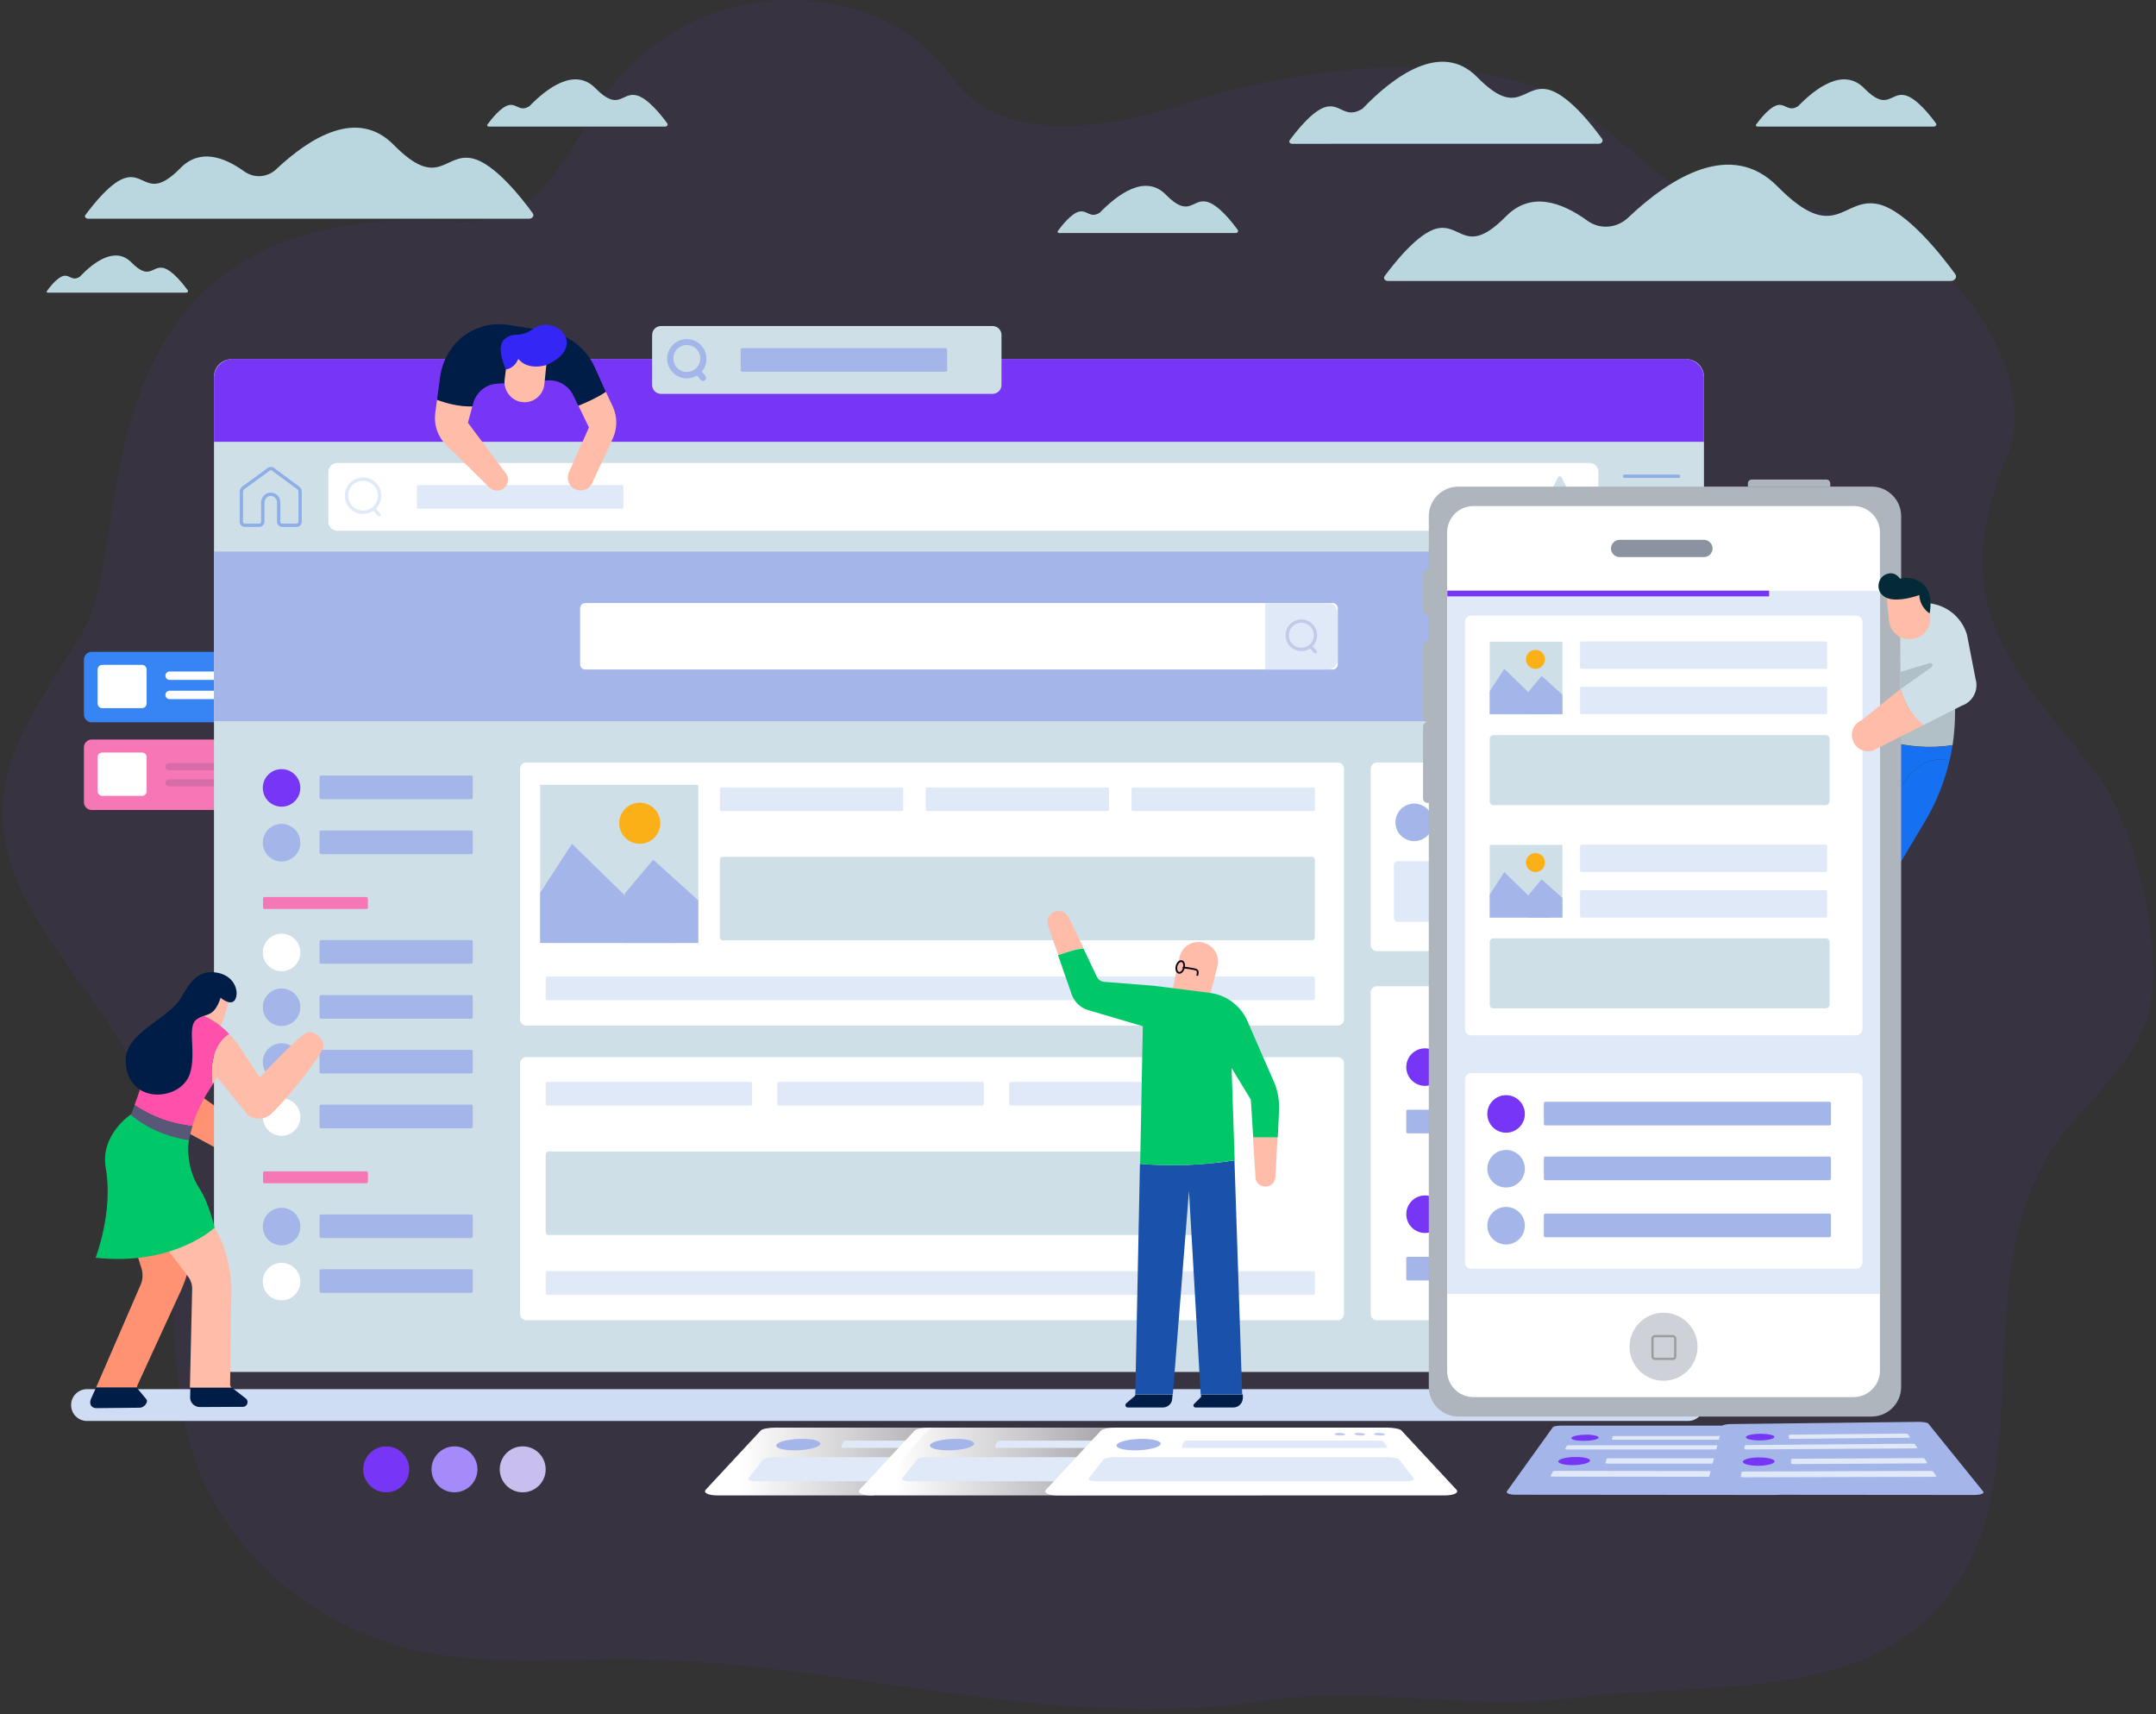 <?xml version="1.0" encoding="utf-8"?>
<!-- Generator: Adobe Illustrator 21.1.0, SVG Export Plug-In . SVG Version: 6.00 Build 0)  -->
<svg version="1.1" id="Layer_1" xmlns="http://www.w3.org/2000/svg" xmlns:xlink="http://www.w3.org/1999/xlink" x="0px" y="0px"
	 viewBox="0 0 976.3 776" style="enable-background:new 0 0 976.3 776;" xml:space="preserve">
<rect x="0" y="0" width="976.3" height="776" fill="#333333" stroke="none"/>
<style type="text/css">
	.st0{fill:none;enable-background:new    ;}
	.st1{opacity:7.000000e-02;fill:#7736F6;enable-background:new    ;}
	.st2{fill:#7736F6;enable-background:new    ;}
	.st3{fill:#FFFFFF;}
	.st4{fill:#A4B5E9;}
	.st5{fill:#7736F6;}
	.st6{fill:#E0E9F8;}
	.st7{fill:#B0C0C6;}
	.st8{fill:#1670F2;}
	.st9{fill:#CFDDF4;}
	.st10{fill:#BAD7E0;}
	.st11{fill:#F577B6;}
	.st12{opacity:0.12;fill:#001D47;enable-background:new    ;}
	.st13{fill:#3784F4;}
	.st14{fill:#FF9272;}
	.st15{fill:#CEDFE7;}
	.st16{fill:#C2C9E9;}
	.st17{fill:none;stroke:#8DAEE6;stroke-width:1.5;stroke-linecap:round;stroke-linejoin:round;stroke-miterlimit:10;}
	.st18{fill:none;stroke:#E0E9F8;stroke-width:1.5;stroke-linecap:round;stroke-linejoin:round;stroke-miterlimit:10;}
	.st19{fill:none;stroke:#C2C9E9;stroke-width:1.5;stroke-linecap:round;stroke-linejoin:round;stroke-miterlimit:10;}
	.st20{fill:#001D47;}
	.st21{fill:#1A51AA;}
	.st22{fill:#FFBCA8;}
	.st23{fill:none;stroke:#0A0319;stroke-width:0.8;stroke-linecap:round;stroke-linejoin:round;stroke-miterlimit:10;}
	.st24{fill:#00C869;}
	.st25{fill:url(#SVGID_1_);}
	.st26{fill:url(#SVGID_2_);}
	.st27{fill:#A58AF9;}
	.st28{fill:#C9BFEF;}
	.st29{fill:#042A37;}
	.st30{fill:#FF50AC;}
	.st31{fill:#585777;}
	.st32{fill:#3427F6;}
	.st33{fill:#072B60;}
	.st34{fill:#AFB5BC;}
	.st35{fill:#CED2D8;}
	.st36{fill:none;stroke:#9C9C9C;stroke-miterlimit:10;}
	.st37{fill:#8B93A0;}
	.st38{fill:#FCB017;}
</style>
<g>
	<path class="st0" d="M0,0"/>
	<path class="st1" d="M205.8,100.3c32.1,2,45.5-18.7,60.5-45.4c41.2-73,133.1-66,163.9-21C452,65.8,499,59.2,537.1,46.7
		c37.5-12.3,101.3-24.1,152.1-9.4c44.4,12.8,62.6,59,103.1,56.2c88.3-6.2,132.8,76.5,116.8,112.6c-10.4,23.6-15.6,49.9-7.1,74.1
		c9.3,26.7,30.7,47.8,47.9,70.8s31.2,82.6,22.6,109.5c-7.3,23-29.2,39-42.8,59.3c-42.2,63.3-0.4,160.2-56.7,212.9
		c-40.3,37.7-105.9,29-162.2,36.2c-47,6-91.2-6.2-137.9,1.1c-94.7,14.9-190.3-17.9-286.3-18.8c-33.8-0.3-68.3,3.3-101-4.7
		c-43.7-10.6-80.9-42.5-96.1-82.4C68.6,609,88.4,545.2,64.8,491C45.4,447-1.7,411.1,1.3,363.5c1.8-29.6,23.2-54.4,37.8-80.7
		C60.9,243.8,32,89.3,205.8,100.3z"/>
	<path class="st2" d="M0,0"/>
	<g>
		<path class="st3" d="M760.8,584.3h-12.9c-1.2,0-2.1,1-2.1,2.1v10.9c0,1.2,1,2.1,2.1,2.1h12.9c1.2,0,2.1-1,2.1-2.1v-10.9
			C762.9,585.3,762,584.3,760.8,584.3z"/>
		<g>
			<path class="st4" d="M803.6,676.8l-117.2-0.1c-2.8,0-4.7-0.7-4-1.6l20.8-29c0.3-0.4,2.1-0.7,4-0.7h78.4c1.9,0,3.7,0.3,3.9,0.7
				l18.3,29.1C808.4,676.1,806.5,676.8,803.6,676.8z"/>
			<g>
				<path class="st5" d="M723.9,650.9c-0.3,0.8-3.3,1.4-6.8,1.4s-5.9-0.6-5.5-1.4c0.4-0.8,3.5-1.4,6.8-1.4S724.1,650.2,723.9,650.9z
					"/>
				<path class="st6" d="M780.2,651.8h-49.4c-0.5,0-0.9-0.1-0.9-0.2l0.4-1.3c0-0.1,0.5-0.2,1-0.2h48.1c0.5,0,0.9,0.1,1,0.2l0.6,1.3
					C781.1,651.7,780.7,651.8,780.2,651.8z"/>
				<path class="st6" d="M782.2,656.2h-72.6c-0.5,0-0.9-0.1-0.9-0.2l0.8-1.5c0.1-0.1,0.6-0.2,1.1-0.2h70.7c0.5,0,1,0.1,1.1,0.2
					l0.7,1.5C783.1,656.1,782.8,656.2,782.2,656.2z"/>
			</g>
			<g>
				<path class="st5" d="M720,661.4c-0.4,1-4,1.9-8,1.9s-6.8-0.9-6.3-1.9s4.1-1.8,7.9-1.8C717.6,659.6,720.4,660.4,720,661.4z"/>
				<path class="st6" d="M785,662.6h-57c-0.6,0-1-0.1-1-0.3l0.5-1.8c0-0.1,0.5-0.3,1.1-0.3H784c0.6,0,1.1,0.1,1.2,0.3l0.8,1.8
					C786.1,662.5,785.6,662.6,785,662.6z"/>
				<path class="st6" d="M787.7,668.6l-84.6-0.1c-0.6,0-1.1-0.1-1-0.3l1.1-2c0.1-0.2,0.7-0.3,1.3-0.3l82,0.1c0.6,0,1.2,0.1,1.3,0.3
					l0.9,2C788.8,668.4,788.3,668.6,787.7,668.6z"/>
			</g>
		</g>
		<g>
			<path class="st4" d="M893.9,676.8l-117.2-0.1c-2.7,0-4.8-0.7-4.5-1.5l7.8-29.7c0.1-0.4,1.8-0.8,3.8-0.8l84.9-1
				c2.1,0,4.2,0.3,4.5,0.8l24.9,30.8C898.7,676.1,896.9,676.8,893.9,676.8z"/>
			<g>
				<path class="st5" d="M803.5,650.5c0,0.8-2.9,1.6-6.6,1.6c-3.6,0-6.4-0.6-6.3-1.5c0.1-0.8,3-1.5,6.5-1.5
					C800.6,649.1,803.5,649.7,803.5,650.5z"/>
				<path class="st6" d="M864.1,650.9l-53,0.5c-0.5,0-1-0.1-1-0.2l-0.1-1.5c0-0.1,0.4-0.2,0.9-0.2l51.9-0.5c0.5,0,1.1,0.1,1.1,0.2
					l1,1.5C865.1,650.8,864.7,650.9,864.1,650.9z"/>
				<path class="st6" d="M867.3,655.7l-76.4,0.5c-0.6,0-1-0.1-1-0.2l0.2-1.6c0-0.1,0.5-0.2,1-0.2l74.8-0.6c0.6,0,1.1,0.1,1.2,0.2
					l1.1,1.6C868.3,655.6,867.9,655.7,867.3,655.7z"/>
			</g>
			<g>
				<path class="st5" d="M803.6,661.6c0,1.1-3.3,1.9-7.3,2c-4,0-7.2-0.8-7.1-1.9c0.1-1,3.4-1.9,7.3-1.9
					C800.4,659.8,803.6,660.6,803.6,661.6z"/>
				<path class="st6" d="M871.7,662.5l-59.5,0.3c-0.6,0-1.1-0.1-1.1-0.3l-0.1-1.8c0-0.2,0.5-0.3,1-0.3l58.2-0.3
					c0.6,0,1.2,0.1,1.3,0.3l1.2,1.9C872.8,662.3,872.4,662.5,871.7,662.5z"/>
				<path class="st6" d="M875.8,668.6l-86.4,0.2c-0.6,0-1.1-0.1-1.1-0.3l0.3-2c0-0.2,0.5-0.3,1.1-0.3l84.3-0.3
					c0.7,0,1.3,0.1,1.4,0.3l1.4,2.1C876.9,668.5,876.4,668.6,875.8,668.6z"/>
			</g>
		</g>
		<path class="st7" d="M853.3,335.2l-0.3-6.4l32.3-12.4v6.5c0,4.8-0.4,9.6-1.1,14.4C873.9,339,863.2,338,853.3,335.2z"/>
		<path class="st8" d="M882.8,344.3c-2.2,9.4-5.8,18.5-10.7,26.9l-16.1,27l-1.3-30.6C860.8,354.3,868.7,341.1,882.8,344.3z"/>
		<path class="st8" d="M854.7,367.6l-1.4-32.3c10,2.8,20.6,3.8,30.9,2.1c-0.4,2.3-0.8,4.6-1.4,6.9
			C868.7,341.1,860.8,354.3,854.7,367.6z"/>
		<path class="st9" d="M764.4,643.3h-725c-4,0-7.2-3.2-7.2-7.2l0,0c0-4,3.2-7.2,7.2-7.2h725c4,0,7.2,3.2,7.2,7.2l0,0
			C771.6,640.1,768.4,643.3,764.4,643.3z"/>
		<path class="st8" d="M784.1,346.2l-1.4-32.3c10,2.8,20.6,3.8,30.9,2.1c-0.4,2.3-0.8,4.6-1.4,6.9
			C798.1,319.7,790.2,332.9,784.1,346.2z"/>
		<path class="st8" d="M812.2,322.9c-2.2,9.4-5.8,18.5-10.7,26.9l-16.1,27.1l-1.3-30.6C790.2,332.9,798.1,319.7,812.2,322.9z"/>
		<path class="st10" d="M885.4,124.1c-5.9-8.1-22.1-28.9-35-31.7c-16.1-3.4-19.2,18.6-45.5-8c-20.9-21.2-48.2-4.3-67.7,14.2
			c-5.1,4.8-12.8,5.4-18.4,1.3c-11.9-8.6-25.7-13.3-36.9-1.9c-17.9,18.1-20,3.1-31,5.4c-8.8,1.9-19.8,16.1-23.9,21.6
			c-0.7,1,0.1,2.2,1.5,2.2h68.6h19.7H742h40.6h100.5C885.2,127.3,886.4,125.5,885.4,124.1z"/>
		<path class="st10" d="M725.4,62.8c-4.1-5.7-15.5-20.4-24.6-22.3c-11.3-2.4-13.5,13.1-31.9-5.6c-16.3-16.6-38.1-0.1-51.9,14.3
			c-7.7,4.8-9.8-2.2-16.2-0.9c-6.2,1.3-13.9,11.3-16.8,15.2c-0.5,0.7,0.1,1.6,1.1,1.6H607h26.3h19.9h11.6h59
			C725.3,65.1,726.2,63.8,725.4,62.8z"/>
		<path class="st10" d="M876.7,55.9c-2.4-3.3-8.9-11.7-14.2-12.8c-6.5-1.4-7.8,7.6-18.4-3.2c-9.4-9.5-21.9,0-29.9,8.2
			c-4.4,2.7-5.6-1.3-9.3-0.5c-3.6,0.8-8,6.5-9.7,8.8c-0.3,0.4,0.1,0.9,0.6,0.9h12.6h15.2h11.5h6.7h34
			C876.6,57.2,877.1,56.5,876.7,55.9z"/>
		<path class="st10" d="M560.5,104.1c-2.4-3.3-8.9-11.7-14.2-12.8c-6.5-1.4-7.8,7.6-18.4-3.2c-9.4-9.5-21.9,0-29.9,8.2
			c-4.4,2.7-5.6-1.3-9.3-0.5c-3.6,0.8-8,6.5-9.7,8.8c-0.3,0.4,0.1,0.9,0.6,0.9h12.6h15.2h11.5h6.7h34
			C560.4,105.5,560.9,104.7,560.5,104.1z"/>
		<path class="st10" d="M302.2,55.9c-2.4-3.3-8.9-11.7-14.2-12.8c-6.5-1.4-7.8,7.6-18.4-3.2c-9.4-9.5-21.9,0-29.9,8.2
			c-4.4,2.7-5.6-1.3-9.3-0.5c-3.6,0.8-8,6.5-9.7,8.8c-0.3,0.4,0.1,0.9,0.6,0.9H234h15.2h11.5h6.7h34
			C302.1,57.2,302.6,56.5,302.2,55.9z"/>
		<g>
			<g>
				<path class="st10" d="M241.2,96.5c-4.6-6.4-17.3-22.7-27.4-24.8c-12.6-2.7-15.1,14.6-35.6-6.2c-16.4-16.6-37.8-3.3-53.1,11.1
					c-4,3.8-10,4.2-14.5,1c-9.3-6.7-20.2-10.4-28.9-1.5c-14,14.2-15.7,2.4-24.3,4.3C50.5,81.8,41.9,93,38.7,97.3
					c-0.6,0.8,0.1,1.7,1.2,1.7h53.7h15.5h19.8h31.8h78.8C241.1,99.1,242.1,97.6,241.2,96.5z"/>
				<path class="st10" d="M85,131.4c-1.9-2.6-7-9.2-11.1-10.1c-5.1-1.1-6.1,5.9-14.4-2.5c-7.4-7.5-17.2,0-23.4,6.5
					c-3.5,2.2-4.4-1-7.3-0.4c-2.8,0.6-6.3,5.1-7.6,6.9c-0.2,0.3,0,0.7,0.5,0.7h9.9h11.9h9h5.3h26.6C85,132.4,85.4,131.8,85,131.4z"
					/>
			</g>
		</g>
		<g>
			<path class="st11" d="M738.3,418.3h85.9c1.9,0,3.5-1.6,3.5-3.5v-24.9c0-1.9-1.6-3.5-3.5-3.5h-85.9c-1.9,0-3.5,1.6-3.5,3.5v24.9
				C734.8,416.8,736.3,418.3,738.3,418.3z"/>
			<path class="st3" d="M801.4,412.4h18c1.2,0,2.1-1,2.1-2.1v-15.4c0-1.2-1-2.1-2.1-2.1h-18c-1.2,0-2.1,1-2.1,2.1v15.4
				C799.3,411.5,800.3,412.4,801.4,412.4z"/>
			<g>
				<path class="st12" d="M747.9,397.1h41.3c0.9,0,1.6,0.7,1.6,1.6s-0.7,1.6-1.6,1.6h-41.3c-0.9,0-1.6-0.7-1.6-1.6
					C746.3,397.8,747,397.1,747.9,397.1z"/>
				<path class="st12" d="M769.2,404.4h20.1c0.9,0,1.6,0.7,1.6,1.6s-0.7,1.6-1.6,1.6h-20.1c-0.9,0-1.6-0.7-1.6-1.6
					S768.3,404.4,769.2,404.4z"/>
			</g>
		</g>
		<path class="st13" d="M738.3,458h85.9c1.9,0,3.5-1.6,3.5-3.5v-24.9c0-1.9-1.6-3.5-3.5-3.5h-85.9c-1.9,0-3.5,1.6-3.5,3.5v24.9
			C734.8,456.4,736.3,458,738.3,458z"/>
		<path class="st3" d="M801.4,452.1h18c1.2,0,2.1-1,2.1-2.1v-15.4c0-1.2-1-2.1-2.1-2.1h-18c-1.2,0-2.1,1-2.1,2.1V450
			C799.3,451.1,800.3,452.1,801.4,452.1z"/>
		<path class="st3" d="M764.3,440.4H789c1,0,1.9-0.8,1.9-1.9l0,0c0-1-0.8-1.9-1.9-1.9h-24.6c-1,0-1.9,0.8-1.9,1.9l0,0
			C762.5,439.6,763.3,440.4,764.3,440.4z"/>
		<path class="st3" d="M764.3,449.1H789c1,0,1.9-0.8,1.9-1.9l0,0c0-1-0.8-1.9-1.9-1.9h-24.6c-1,0-1.9,0.8-1.9,1.9l0,0
			C762.5,448.2,763.3,449.1,764.3,449.1z"/>
		<g>
			<path class="st11" d="M127.4,334.8H41.5c-1.9,0-3.5,1.6-3.5,3.5v24.9c0,1.9,1.6,3.5,3.5,3.5h85.9c1.9,0,3.5-1.6,3.5-3.5v-24.9
				C130.9,336.4,129.4,334.8,127.4,334.8z"/>
			<path class="st3" d="M64.3,340.7h-18c-1.2,0-2.1,1-2.1,2.1v15.4c0,1.2,1,2.1,2.1,2.1h18c1.2,0,2.1-1,2.1-2.1v-15.4
				C66.4,341.6,65.5,340.7,64.3,340.7z"/>
			<g>
				<path class="st12" d="M117.8,356H76.5c-0.9,0-1.6-0.7-1.6-1.6s0.7-1.6,1.6-1.6h41.3c0.9,0,1.6,0.7,1.6,1.6S118.7,356,117.8,356z
					"/>
				<path class="st12" d="M96.6,348.7H76.5c-0.9,0-1.6-0.7-1.6-1.6s0.7-1.6,1.6-1.6h20.1c0.9,0,1.6,0.7,1.6,1.6
					S97.5,348.7,96.6,348.7z"/>
			</g>
		</g>
		<path class="st13" d="M127.4,295.1H41.5c-1.9,0-3.5,1.6-3.5,3.5v24.9c0,1.9,1.6,3.5,3.5,3.5h85.9c1.9,0,3.5-1.6,3.5-3.5v-24.9
			C130.9,296.7,129.4,295.1,127.4,295.1z"/>
		<path class="st3" d="M64.3,301h-18c-1.2,0-2.1,1-2.1,2.1v15.4c0,1.2,1,2.1,2.1,2.1h18c1.2,0,2.1-1,2.1-2.1v-15.4
			C66.4,302,65.5,301,64.3,301z"/>
		<path class="st3" d="M101.4,312.7H76.8c-1,0-1.9,0.8-1.9,1.9l0,0c0,1,0.8,1.9,1.9,1.9h24.6c1,0,1.9-0.8,1.9-1.9l0,0
			C103.3,313.6,102.4,312.7,101.4,312.7z"/>
		<path class="st3" d="M101.4,304H76.8c-1,0-1.9,0.8-1.9,1.9l0,0c0,1,0.8,1.9,1.9,1.9h24.6c1,0,1.9-0.8,1.9-1.9l0,0
			C103.3,304.9,102.4,304,101.4,304z"/>
		<path class="st14" d="M89.8,495.4l32,22.6c2.5,1.8,3.4,5,2.3,7.8l0,0c-1.5,3.6-5.7,5.1-9.1,3.2l-31.1-16.8L89.8,495.4z"/>
		<path class="st15" d="M763.6,621.1H104.9c-4.4,0-8-3.6-8-8V170.6c0-4.4,3.6-8,8-8h658.7c4.4,0,8,3.6,8,8v442.5
			C771.6,617.5,768,621.1,763.6,621.1z"/>
		<g>
			<path class="st3" d="M745.1,430.6H623.5c-1.5,0-2.8-1.2-2.8-2.8V348c0-1.5,1.2-2.8,2.8-2.8h121.7c1.5,0,2.8,1.2,2.8,2.8v79.8
				C747.9,429.3,746.7,430.6,745.1,430.6z"/>
			<path class="st6" d="M735.7,417.3H632.9c-0.9,0-1.7-0.7-1.7-1.7v-24c0-0.9,0.7-1.7,1.7-1.7h102.8c0.9,0,1.7,0.7,1.7,1.7v24
				C737.4,416.6,736.6,417.3,735.7,417.3z"/>
			<g>
				<g>
					<g>
						<circle class="st16" cx="721" cy="356.7" r="2.2"/>
					</g>
					<g>
						<circle class="st16" cx="729.2" cy="356.7" r="2.2"/>
					</g>
					<g>
						<circle class="st16" cx="737.4" cy="356.7" r="2.2"/>
					</g>
				</g>
			</g>
			<g>
				<circle class="st4" cx="640.4" cy="372.3" r="8.5"/>
				<path class="st6" d="M736,377.5h-77.7c-0.4,0-0.7-0.3-0.7-0.7v-9.3c0-0.4,0.3-0.7,0.7-0.7H736c0.4,0,0.7,0.3,0.7,0.7v9.3
					C736.6,377.2,736.3,377.5,736,377.5z"/>
			</g>
		</g>
		<path class="st5" d="M771.6,200v-28.9c0-4.7-3.8-8.6-8.6-8.6H105.5c-4.7,0-8.6,3.8-8.6,8.6V200H771.6z"/>
		<rect x="96.9" y="249.7" class="st4" width="674.7" height="76.8"/>
		<path class="st3" d="M719.8,240.3H152.7c-2.2,0-4-1.8-4-4v-22.7c0-2.2,1.8-4,4-4h567.1c2.2,0,4,1.8,4,4v22.7
			C723.8,238.5,722,240.3,719.8,240.3z"/>
		<g>
			<line class="st17" x1="760.1" y1="215.6" x2="735.7" y2="215.6"/>
			<line class="st17" x1="760.1" y1="225" x2="735.7" y2="225"/>
			<line class="st17" x1="760.1" y1="234.4" x2="735.7" y2="234.4"/>
		</g>
		<path class="st17" d="M121.1,212.9L110,221c-0.4,0.5-0.7,1-0.7,1.7v13.5c0,0.9,0.7,1.6,1.6,1.6h6.5c0.9,0,1.6-0.7,1.6-1.6v-8.6
			c0-1.8,1.3-3.6,3.1-3.8c2.2-0.3,4.1,1.4,4.1,3.6v8.8c0,0.9,0.7,1.6,1.6,1.6h6.5c0.9,0,1.6-0.7,1.6-1.6v-13.5
			c0-0.6-0.2-1.2-0.7-1.7l-11.1-8.2C123.4,211.9,122,211.9,121.1,212.9z"/>
		<g>
			<g>
				<circle class="st18" cx="164.4" cy="224.4" r="7.5"/>
				<line class="st18" x1="171.7" y1="233.1" x2="169.2" y2="230.2"/>
			</g>
		</g>
		<g>
			<path class="st3" d="M603.5,303.1H265c-1.2,0-2.3-1-2.3-2.3v-25.5c0-1.2,1-2.3,2.3-2.3h338.5c1.2,0,2.3,1,2.3,2.3v25.5
				C605.7,302.1,604.7,303.1,603.5,303.1z"/>
			<path class="st6" d="M601.5,273.1h-28.6v30h28.6c2.3,0,4.2-1.9,4.2-4.2v-21.6C605.7,275,603.8,273.1,601.5,273.1z"/>
			<g>
				<g>
					<circle class="st19" cx="589.3" cy="287.6" r="6.4"/>
					<line class="st19" x1="595.6" y1="295.1" x2="593.4" y2="292.6"/>
				</g>
			</g>
		</g>
		<circle class="st5" cx="127.5" cy="356.7" r="8.5"/>
		<path class="st3" d="M745.1,597.7H623.5c-1.5,0-2.8-1.2-2.8-2.8V449.3c0-1.5,1.2-2.8,2.8-2.8h121.7c1.5,0,2.8,1.2,2.8,2.8V595
			C747.9,596.5,746.7,597.7,745.1,597.7z"/>
		<path class="st4" d="M213.4,361.8h-68c-0.4,0-0.7-0.3-0.7-0.7v-9.3c0-0.4,0.3-0.7,0.7-0.7h68c0.4,0,0.7,0.3,0.7,0.7v9.3
			C214,361.5,213.7,361.8,213.4,361.8z"/>
		<path class="st6" d="M281.6,230.3h-92.1c-0.4,0-0.7-0.3-0.7-0.7v-9.3c0-0.4,0.3-0.7,0.7-0.7h92.1c0.4,0,0.7,0.3,0.7,0.7v9.3
			C282.3,230,282,230.3,281.6,230.3z"/>
		<circle class="st4" cx="127.5" cy="381.5" r="8.5"/>
		<path class="st4" d="M213.4,386.7h-68c-0.4,0-0.7-0.3-0.7-0.7v-9.3c0-0.4,0.3-0.7,0.7-0.7h68c0.4,0,0.7,0.3,0.7,0.7v9.3
			C214,386.4,213.7,386.7,213.4,386.7z"/>
		<path class="st11" d="M165.9,411.5h-46.1c-0.4,0-0.7-0.3-0.7-0.7v-4c0-0.4,0.3-0.7,0.7-0.7h46.1c0.4,0,0.7,0.3,0.7,0.7v4
			C166.6,411.2,166.3,411.5,165.9,411.5z"/>
		<circle class="st3" cx="127.5" cy="431.2" r="8.5"/>
		<path class="st4" d="M213.4,436.3h-68c-0.4,0-0.7-0.3-0.7-0.7v-9.3c0-0.4,0.3-0.7,0.7-0.7h68c0.4,0,0.7,0.3,0.7,0.7v9.3
			C214,436,213.7,436.3,213.4,436.3z"/>
		<circle class="st4" cx="127.5" cy="456" r="8.5"/>
		<path class="st4" d="M213.4,461.2h-68c-0.4,0-0.7-0.3-0.7-0.7v-9.3c0-0.4,0.3-0.7,0.7-0.7h68c0.4,0,0.7,0.3,0.7,0.7v9.3
			C214,460.9,213.7,461.2,213.4,461.2z"/>
		<circle class="st4" cx="127.5" cy="480.8" r="8.5"/>
		<path class="st4" d="M213.4,486h-68c-0.4,0-0.7-0.3-0.7-0.7V476c0-0.4,0.3-0.7,0.7-0.7h68c0.4,0,0.7,0.3,0.7,0.7v9.3
			C214,485.7,213.7,486,213.4,486z"/>
		<circle class="st3" cx="127.5" cy="505.7" r="8.5"/>
		<path class="st4" d="M213.4,510.8h-68c-0.4,0-0.7-0.3-0.7-0.7v-9.3c0-0.4,0.3-0.7,0.7-0.7h68c0.4,0,0.7,0.3,0.7,0.7v9.3
			C214,510.5,213.7,510.8,213.4,510.8z"/>
		<path class="st11" d="M165.9,535.7h-46.1c-0.4,0-0.7-0.3-0.7-0.7v-4c0-0.4,0.3-0.7,0.7-0.7h46.1c0.4,0,0.7,0.3,0.7,0.7v4
			C166.6,535.4,166.3,535.7,165.9,535.7z"/>
		<circle class="st4" cx="127.5" cy="555.3" r="8.5"/>
		<path class="st4" d="M213.4,560.5h-68c-0.4,0-0.7-0.3-0.7-0.7v-9.3c0-0.4,0.3-0.7,0.7-0.7h68c0.4,0,0.7,0.3,0.7,0.7v9.3
			C214,560.2,213.7,560.5,213.4,560.5z"/>
		<circle class="st3" cx="127.5" cy="580.2" r="8.5"/>
		<path class="st4" d="M213.4,585.3h-68c-0.4,0-0.7-0.3-0.7-0.7v-9.3c0-0.4,0.3-0.7,0.7-0.7h68c0.4,0,0.7,0.3,0.7,0.7v9.3
			C214,585,213.7,585.3,213.4,585.3z"/>
		<path class="st3" d="M605.8,464.3H238.3c-1.5,0-2.8-1.2-2.8-2.8V348c0-1.5,1.2-2.8,2.8-2.8h367.5c1.5,0,2.8,1.2,2.8,2.8v113.5
			C608.5,463.1,607.3,464.3,605.8,464.3z"/>
		<path class="st6" d="M594.7,452.8H247.8c-0.4,0-0.7-0.3-0.7-0.7v-9.3c0-0.4,0.3-0.7,0.7-0.7h346.9c0.4,0,0.7,0.3,0.7,0.7v9.3
			C595.4,452.5,595.1,452.8,594.7,452.8z"/>
		<g>
			<path class="st6" d="M408.3,367.2h-81.6c-0.4,0-0.7-0.3-0.7-0.7v-9.3c0-0.4,0.3-0.7,0.7-0.7h81.6c0.4,0,0.7,0.3,0.7,0.7v9.3
				C409,366.9,408.7,367.2,408.3,367.2z"/>
			<path class="st6" d="M501.5,367.2h-81.6c-0.4,0-0.7-0.3-0.7-0.7v-9.3c0-0.4,0.3-0.7,0.7-0.7h81.6c0.4,0,0.7,0.3,0.7,0.7v9.3
				C502.2,366.9,501.9,367.2,501.5,367.2z"/>
			<path class="st6" d="M594.7,367.2h-81.6c-0.4,0-0.7-0.3-0.7-0.7v-9.3c0-0.4,0.3-0.7,0.7-0.7h81.6c0.4,0,0.7,0.3,0.7,0.7v9.3
				C595.4,366.9,595.1,367.2,594.7,367.2z"/>
		</g>
		<path class="st15" d="M594.1,425.7H327.3c-0.7,0-1.3-0.6-1.3-1.3v-35.2c0-0.7,0.6-1.3,1.3-1.3h266.8c0.7,0,1.3,0.6,1.3,1.3v35.2
			C595.4,425.1,594.8,425.7,594.1,425.7z"/>
		<g>
			<path class="st3" d="M605.8,597.7H238.3c-1.5,0-2.8-1.2-2.8-2.8V481.4c0-1.5,1.2-2.8,2.8-2.8h367.5c1.5,0,2.8,1.2,2.8,2.8v113.5
				C608.5,596.5,607.3,597.7,605.8,597.7z"/>
			<path class="st6" d="M339.9,500.5h-92.1c-0.4,0-0.7-0.3-0.7-0.7v-9.3c0-0.4,0.3-0.7,0.7-0.7h92.1c0.4,0,0.7,0.3,0.7,0.7v9.3
				C340.5,500.2,340.2,500.5,339.9,500.5z"/>
			<path class="st6" d="M594.7,586.2H247.8c-0.4,0-0.7-0.3-0.7-0.7v-9.3c0-0.4,0.3-0.7,0.7-0.7h346.9c0.4,0,0.7,0.3,0.7,0.7v9.3
				C595.4,585.9,595.1,586.2,594.7,586.2z"/>
			<path class="st6" d="M444.8,500.5h-92.1c-0.4,0-0.7-0.3-0.7-0.7v-9.3c0-0.4,0.3-0.7,0.7-0.7h92.1c0.4,0,0.7,0.3,0.7,0.7v9.3
				C445.5,500.2,445.2,500.5,444.8,500.5z"/>
			<path class="st6" d="M549.8,500.5h-92.1c-0.4,0-0.7-0.3-0.7-0.7v-9.3c0-0.4,0.3-0.7,0.7-0.7h92.1c0.4,0,0.7,0.3,0.7,0.7v9.3
				C550.4,500.2,550.1,500.5,549.8,500.5z"/>
			<path class="st15" d="M549.1,559.1H248.4c-0.7,0-1.3-0.6-1.3-1.3v-35.2c0-0.7,0.6-1.3,1.3-1.3h300.7c0.7,0,1.3,0.6,1.3,1.3v35.2
				C550.4,558.5,549.9,559.1,549.1,559.1z"/>
		</g>
		<path class="st6" d="M710,461.2h26.9c1.5,0,2.7-1.2,2.7-2.7l0,0c0-1.5-1.2-2.7-2.7-2.7H710c-1.5,0-2.7,1.2-2.7,2.7l0,0
			C707.4,460,708.6,461.2,710,461.2z"/>
		<g>
			<circle class="st5" cx="645.3" cy="483.1" r="8.5"/>
			<path class="st6" d="M731.1,488.2h-68c-0.4,0-0.7-0.3-0.7-0.7v-9.3c0-0.4,0.3-0.7,0.7-0.7h68c0.4,0,0.7,0.3,0.7,0.7v9.3
				C731.8,487.9,731.5,488.2,731.1,488.2z"/>
			<path class="st4" d="M731.1,513.1h-93.6c-0.4,0-0.7-0.3-0.7-0.7v-9.3c0-0.4,0.3-0.7,0.7-0.7h93.6c0.4,0,0.7,0.3,0.7,0.7v9.3
				C731.8,512.8,731.5,513.1,731.1,513.1z"/>
		</g>
		<g>
			<circle class="st5" cx="645.3" cy="549.7" r="8.5"/>
			<path class="st6" d="M731.1,554.9h-68c-0.4,0-0.7-0.3-0.7-0.7V545c0-0.4,0.3-0.7,0.7-0.7h68c0.4,0,0.7,0.3,0.7,0.7v9.3
				C731.8,554.6,731.5,554.9,731.1,554.9z"/>
			<path class="st4" d="M731.1,579.7h-93.6c-0.4,0-0.7-0.3-0.7-0.7v-9.3c0-0.4,0.3-0.7,0.7-0.7h93.6c0.4,0,0.7,0.3,0.7,0.7v9.3
				C731.8,579.4,731.5,579.7,731.1,579.7z"/>
		</g>
		<path class="st15" d="M707.1,216.1l1.9,3.8c0.4,0.9,1.3,1.5,2.2,1.6l4.2,0.6c0.7,0.1,1,1,0.5,1.5l-3,2.9c-0.7,0.7-1,1.7-0.9,2.6
			l0.7,4.1c0.1,0.7-0.6,1.3-1.3,0.9l-3.7-2c-0.9-0.5-1.9-0.5-2.8,0l-3.7,2c-0.7,0.3-1.4-0.2-1.3-0.9l0.7-4.1c0.2-1-0.2-1.9-0.9-2.6
			l-3-2.9c-0.5-0.5-0.2-1.4,0.5-1.5l4.2-0.6c1-0.1,1.8-0.7,2.2-1.6l1.9-3.8C705.9,215.5,706.8,215.5,707.1,216.1z"/>
		<g>
			<path class="st20" d="M514.1,631.8l-4.1,3.5c-0.8,0.7-0.3,1.9,0.7,1.9h15.9c2.2,0,4.1-1.7,4.2-3.9l0.2-2c-5.7,0-11.3,0-17,0
				L514.1,631.8z"/>
			<path class="st20" d="M543.8,631.3l0.1,1.1l-3.2,3.2c-0.6,0.6-0.2,1.6,0.7,1.6h17.1c2.4,0,4.3-2,4.3-4.4v-1.5
				C556.3,631.3,550,631.3,543.8,631.3z"/>
			<path class="st21" d="M559,525.3c-14.3,2.3-28.5,2.8-42.8,1.6l-2.1,104.3c5.7,0,11.3,0,17,0l7.3-92.1l5.3,92.1
				c6.3,0,12.5,0,18.8,0L559,525.3z"/>
			<path class="st22" d="M483.9,415.3c-1-2.1-3.4-3.3-5.7-2.8c-2.9,0.7-4.6,3.8-3.6,6.6l4.6,13.2c3.8-1.1,7.7-2.7,11.5-3
				L483.9,415.3z"/>
			<path class="st22" d="M531.4,445.9l2.7-12.5c1.1-5,6.1-8,11-6.6l0,0c4.6,1.3,7.4,6.1,6.2,10.7l-3.2,12.4
				c-1.2,4.7-6.1,7.4-10.7,6.1l0,0C533,454.6,530.4,450.3,531.4,445.9z"/>
			<g>
				
					<ellipse transform="matrix(0.251 -0.968 0.968 0.251 -23.157 845.157)" class="st23" cx="534.3" cy="437.5" rx="2.7" ry="1.7"/>
				<path class="st23" d="M535.9,438c0,0,5.4,0.6,6.1,1.2c0.7,0.6,0.2,2.2,0.2,2.2"/>
			</g>
			<path class="st24" d="M579.2,502.7c0.2-4.5-0.6-9-2.4-13.1l-11.7-26.8c-2.9-7.2-9.5-12.3-17.2-13.3l-25.2-3.2l-22.7-1.8
				c-1.4-0.1-2.7-1-3.3-2.3l-6.1-12.8c-3.8,0.3-7.7,1.8-11.5,3l6.2,17.8c1.2,3.4,4,6.1,7.5,7.1l24.7,7.3l-1.2,62.3
				c14.3,1.2,28.5,0.6,42.8-1.6l-1.4-41.8l8.7,14.3l1.1,17.2c3.7,0,7.4,0,11.1,0L579.2,502.7z"/>
			<path class="st22" d="M567.4,515l1.1,17.6c-0.1,2.2,1.4,4.1,3.6,4.5c2.6,0.5,5-1.2,5.4-3.8l1-18.3C574.8,515,571.1,515,567.4,515
				z"/>
		</g>
		<path class="st22" d="M274.3,177.3c-3.9,2.5-8.1,4.5-12.4,6.3l4.8,9.9l-9.1,20.4c-1.3,3,0.1,6.5,3.1,7.7c2.9,1.2,6.2-0.1,7.5-3
			l9.3-20.1c2.1-4.6,2.1-9.8,0-14.4L274.3,177.3z"/>
		<path class="st22" d="M197.9,180.9l-0.8,6.1c-0.7,5.4,1.1,10.7,5,14.5l19.5,19.2c1.7,1.7,4.5,1.9,6.4,0.5l0,0
			c2.3-1.7,2.7-4.9,0.9-7.1l-17-22.7l2-7.5C208.3,184,203,182.7,197.9,180.9z"/>
		<path class="st20" d="M269.3,166.2c-4-8.7-12-14.8-21.5-16.3l-17.6-2.8c-11-1.8-21.9,3.5-27.4,13.2c-1.8,3.2-3,6.7-3.5,10.3
			l-1.4,10.4c5.1,1.9,10.4,3.1,16,3l0.4-1.5c1.4-5,5.7-8.5,10.8-8.8l22.9-1.5c4.9-0.3,9.5,2.4,11.6,6.8l2.3,4.7
			c4.3-1.8,8.6-3.7,12.4-6.3L269.3,166.2z"/>
		<path class="st22" d="M228.5,171.9l1.1-8.7c0.6-4.7,4.7-8.2,9.4-7.9l0,0c5.1,0.3,8.9,4.8,8.4,9.9l-0.9,8.8
			c-0.6,5.5-5.9,9.2-11.2,7.8h-0.2C230.8,180.5,228,176.3,228.5,171.9z"/>
		<g>
			<g>
				<g>
					
						<linearGradient id="SVGID_1_" gradientUnits="userSpaceOnUse" x1="490.075" y1="122.35" x2="335.406" y2="122.35" gradientTransform="matrix(1 0 0 -1 0 784)">
						<stop  offset="0" style="stop-color:#FFFFFF;stop-opacity:0.3"/>
						<stop  offset="1" style="stop-color:#FFFFFF"/>
					</linearGradient>
					<path class="st25" d="M402,669.2c1.3-1.4,2.7-2.8,4.1-4.2c0.3-0.3,0.5-0.5,0.7-0.8c2.4-4.5,6.8-9.1,9.9-12.8
						c1.6-1.9,3.3-3.5,5.1-5.1h-70.7c-3,0-6,0.6-6.6,1.3l-24.9,26.8c-1.3,1.4,1.1,2.6,5.3,2.6h70.6
						C397.5,674.2,399.8,671.7,402,669.2z"/>
				</g>
				<g>
					<path class="st6" d="M402,669.2c1.3-1.4,2.7-2.8,4.1-4.2c0.3-0.3,0.5-0.5,0.7-0.8c0.8-1.5,1.8-3,3-4.5h-59.5
						c-2.1,0-4.3,0.5-4.8,1.1l-6.5,8.4c-0.6,0.8,0.9,1.4,3.3,1.4h58.5C401.1,670.2,401.6,669.7,402,669.2z"/>
					<g>
						<path class="st4" d="M371.4,653.9c-0.8,1.5-5.9,2.7-11.6,2.7c-5.6,0-9.2-1.2-8.1-2.7c1.1-1.4,6.2-2.5,11.4-2.5
							C368.4,651.3,372.1,652.5,371.4,653.9z"/>
						<path class="st6" d="M416,652.2h-32.5c-0.8,0-1.5,0.2-1.6,0.4l-1,2.5c-0.1,0.2,0.5,0.4,1.3,0.4h30.9
							C414.1,654.4,415.1,653.3,416,652.2z"/>
					</g>
				</g>
			</g>
			<g>
				<g>
					
						<linearGradient id="SVGID_2_" gradientUnits="userSpaceOnUse" x1="559.766" y1="122.35" x2="405.097" y2="122.35" gradientTransform="matrix(1 0 0 -1 0 784)">
						<stop  offset="0" style="stop-color:#FFFFFF;stop-opacity:0.3"/>
						<stop  offset="1" style="stop-color:#FFFFFF"/>
					</linearGradient>
					<path class="st26" d="M569.7,677H394.6c-4.3,0-6.6-1.2-5.3-2.6l24.9-26.8c0.7-0.7,3.7-1.3,6.6-1.3h122.8c3,0,6,0.6,6.6,1.3
						l24.9,26.8C576.3,675.8,574,677,569.7,677z"/>
				</g>
				<g>
					<path class="st6" d="M552.3,670.6H412c-2.4,0-3.9-0.6-3.3-1.4l6.5-8.4c0.5-0.6,2.6-1.1,4.8-1.1h124.4c2.1,0,4.3,0.5,4.8,1.1
						l6.5,8.4C556.2,670,554.7,670.6,552.3,670.6z"/>
					<g>
						<g>
							<g>
								<path class="st16" d="M521.9,648.7c1.3,0,2.6,0.3,2.8,0.6s-0.8,0.6-2.1,0.6s-2.6-0.3-2.8-0.6
									C519.6,649,520.6,648.7,521.9,648.7z"/>
							</g>
							<g>
								<path class="st16" d="M530.8,648.7c1.3,0,2.6,0.3,2.9,0.6c0.2,0.3-0.7,0.6-2,0.6c-1.4,0-2.6-0.3-2.9-0.6
									C528.5,649,529.5,648.7,530.8,648.7z"/>
							</g>
							<g>
								<path class="st16" d="M539.7,648.7c1.3,0,2.7,0.3,2.9,0.6c0.3,0.3-0.6,0.6-2,0.6s-2.7-0.3-2.9-0.6S538.3,648.7,539.7,648.7z
									"/>
							</g>
						</g>
					</g>
					<g>
						<path class="st4" d="M441,653.9c-0.8,1.5-5.9,2.7-11.6,2.7c-5.6,0-9.2-1.2-8.1-2.7c1.1-1.4,6.2-2.5,11.4-2.5
							C438.1,651.3,441.8,652.5,441,653.9z"/>
						<path class="st6" d="M542.6,655.5h-90.7c-0.8,0-1.4-0.2-1.3-0.4l1-2.5c0.1-0.2,0.8-0.4,1.6-0.4h87c0.8,0,1.5,0.2,1.7,0.4
							l1.9,2.5C544,655.3,543.4,655.5,542.6,655.5z"/>
					</g>
				</g>
			</g>
			<g>
				<g>
					<path class="st3" d="M654.2,677H479c-4.3,0-6.6-1.2-5.3-2.6l24.9-26.8c0.7-0.7,3.7-1.3,6.6-1.3H628c3,0,6,0.6,6.6,1.3
						l24.9,26.8C660.8,675.8,658.4,677,654.2,677z"/>
				</g>
				<g>
					<path class="st6" d="M636.8,670.6H496.4c-2.4,0-3.9-0.6-3.3-1.4l6.5-8.4c0.5-0.6,2.6-1.1,4.8-1.1h124.4c2.1,0,4.3,0.5,4.8,1.1
						l6.5,8.4C640.7,670,639.2,670.6,636.8,670.6z"/>
					<g>
						<g>
							<g>
								<path class="st16" d="M606.4,648.7c1.3,0,2.6,0.3,2.8,0.6s-0.8,0.6-2.1,0.6c-1.4,0-2.6-0.3-2.8-0.6
									C604.1,649,605.1,648.7,606.4,648.7z"/>
							</g>
							<g>
								<path class="st16" d="M615.3,648.7c1.3,0,2.6,0.3,2.9,0.6c0.2,0.3-0.7,0.6-2,0.6c-1.4,0-2.6-0.3-2.9-0.6
									C613,649,614,648.7,615.3,648.7z"/>
							</g>
							<g>
								<path class="st16" d="M624.2,648.7c1.3,0,2.7,0.3,2.9,0.6c0.3,0.3-0.6,0.6-2,0.6s-2.7-0.3-2.9-0.6
									C621.9,649,622.8,648.7,624.2,648.7z"/>
							</g>
						</g>
					</g>
					<g>
						<path class="st4" d="M525.5,653.9c-0.8,1.5-5.9,2.7-11.6,2.7c-5.6,0-9.2-1.2-8.1-2.7c1.1-1.4,6.2-2.5,11.4-2.5
							S526.3,652.5,525.5,653.9z"/>
						<path class="st6" d="M627.1,655.5h-90.7c-0.8,0-1.4-0.2-1.3-0.4l1-2.5c0.1-0.2,0.8-0.4,1.6-0.4h87c0.8,0,1.5,0.2,1.7,0.4
							l1.9,2.5C628.4,655.3,627.9,655.5,627.1,655.5z"/>
					</g>
				</g>
			</g>
		</g>
		<g>
			<g>
				<path class="st15" d="M449.5,178.3H299.3c-2.2,0-4-1.8-4-4v-22.7c0-2.2,1.8-4,4-4h150.2c2.2,0,4,1.8,4,4v22.7
					C453.5,176.5,451.7,178.3,449.5,178.3z"/>
				<g>
					<g>
						<path class="st4" d="M311,171.3c-4.9,0-8.9-4-8.9-8.9s4-8.9,8.9-8.9s8.9,4,8.9,8.9C320,167.3,316,171.3,311,171.3z M311,156.2
							c-3.4,0-6.1,2.7-6.1,6.1c0,3.4,2.7,6.1,6.1,6.1s6.1-2.7,6.1-6.1C317.2,159,314.4,156.2,311,156.2z"/>
						<path class="st4" d="M318.4,172.5c-0.4,0-0.8-0.2-1.1-0.5l-2.5-2.9c-0.5-0.6-0.4-1.5,0.1-2c0.6-0.5,1.5-0.4,2,0.1l2.5,2.9
							c0.5,0.6,0.4,1.5-0.1,2C319,172.4,318.7,172.5,318.4,172.5z"/>
					</g>
				</g>
				<path class="st4" d="M428.2,168.3h-92.1c-0.4,0-0.7-0.3-0.7-0.7v-9.3c0-0.4,0.3-0.7,0.7-0.7h92.1c0.4,0,0.7,0.3,0.7,0.7v9.3
					C428.9,168,428.6,168.3,428.2,168.3z"/>
			</g>
		</g>
		<circle class="st5" cx="174.9" cy="665.2" r="10.4"/>
		<circle class="st27" cx="205.8" cy="665.2" r="10.4"/>
		<circle class="st28" cx="236.7" cy="665.2" r="10.4"/>
		<g>
			<path class="st7" d="M764,313.9l-0.3-6.4l32.3-12.4v6.5c0,4.8-0.4,9.6-1.1,14.4C784.6,317.6,773.9,316.7,764,313.9z"/>
			<path class="st15" d="M771.3,290.6L771.3,290.6l-0.2-41.1l14.5,2.4c7.5,1.3,13.6,6.7,15.8,14l3.9,20.1c1.5,5.1-1.3,10.4-6.3,12.1
				l-17.4,8.8C776.4,302.9,773,296.7,771.3,290.6z"/>
			<path class="st22" d="M753.5,304.8l17.9-14.3c1.7,6.2,5.1,12.3,10.4,16.3L759,318.3c-4,1.4-8.4-0.9-9.4-5
				C748.5,309.9,750.2,306.3,753.5,304.8z"/>
			<path class="st22" d="M784.7,257.6l-1.1-9c-0.6-4.8-4.8-8.4-9.7-8.1l0,0c-5.3,0.3-9.2,4.9-8.7,10.2l0.9,9c0.6,5.6,6,9.4,11.5,8
				h0.2C782.3,266.5,785.2,262.2,784.7,257.6z"/>
			<path class="st29" d="M784.5,256.3c0,0-4.3-2.4-4.7-8.3c0,0-9.3,3.5-14.7,1.3c-5.4-2.3-4.4-8.7-0.8-10.5c4.4-2.2,6.8,1.8,6.8,1.8
				s5.9-1.8,10.5,2.5C786.5,247.4,784.5,256.3,784.5,256.3z"/>
			<path class="st7" d="M771.3,290.6l14.1-10c0.9-0.6,0.2-2.1-0.9-1.8l-13.3,4L771.3,290.6z"/>
		</g>
		<path class="st14" d="M63.7,581.6c1-2.3,1.1-4.9,0.4-7.3l-8.3-26.1c0,0-5.1-14.8-5.1-16.8c0,0,35.4,8.3,35.6,10.9l1.1,16.1
			c0.6,8.6-2.2,19.6-7,29.2l-18.2,39.6c-0.1,0.4-0.2,0.7-0.1,1c-6.5,0-12.2,0-18.6,0L63.7,581.6z"/>
		<path class="st20" d="M43.5,628.2c6.4,0,12.2,0,18.6,0c0,0.2,0.1,0.4,0.2,0.5l4,4.8c1,1.2-1,3.8-3,3.8l-19.6,0.2
			c-2.3,0-3.5-1.8-2.5-4.2L43.5,628.2z"/>
		<path class="st22" d="M84.7,456.5l2.9-8.8c1.3-4,5.5-6.3,9.6-5.2l1,0.3c4.4,1.1,7,5.7,5.6,10.1L101,462c-1.4,4.7-6.7,7-11.1,4.8
			l-1.1-0.5C85.2,464.4,83.4,460.3,84.7,456.5z"/>
		<path class="st22" d="M103.8,468.1c2,2.1,3.8,4.4,5.4,6.9l8.4,12.8c0,0,18.5-19.9,21.8-20.5c3.4-0.5,8.2,3.7,6.8,7.4
			c-1.1,2.8-11.3,17.4-23,29.2c-2.9,2.9-7.5,3.4-10.9,1l-14-17.2l-2.1,3.4C94.8,482.2,97,472.2,103.8,468.1z"/>
		<path class="st20" d="M105.1,628.3l6.2,4.8c1.6,1.2,0.7,3.8-1.3,3.8L90.5,637c-2.3,0-4.3-1.8-4.4-4.1l0.1-4.7
			C92.5,628.2,99,628.2,105.1,628.3C105.1,628.2,105.1,628.3,105.1,628.3z"/>
		<path class="st22" d="M85,577.7l-21.1-27.6c8.7-2,17.3-4.6,25.8-7.7c4.1,7.5,8.9,15.9,8.9,15.9c4.4,8.5,6.6,19.5,6.1,29.1
			l-0.5,39.4c0,0.6,0.3,1.1,0.7,1.4c-6,0-12.5,0-18.9,0l1-43.9C87.2,581.9,86.5,579.6,85,577.7z"/>
		<path class="st30" d="M86.6,458.5c1.2-0.1,5.6,1,9.1,3.1c3,1.8,5.7,4,8.1,6.5c-6.8,4.1-9,14.1-7.5,22.9l-1.3,2
			c-3.4,5.2-6.1,10.8-7.9,16.7c-9.5-0.8-18.4-4.2-26.2-9.4C67.5,482.9,71.6,459.6,86.6,458.5z"/>
		<path class="st31" d="M49.5,516.5c3.6-8.1,9.8-11.9,9.8-11.9c0.6-1.4,1.2-2.8,1.7-4.3c7.8,5.3,16.7,8.6,26.2,9.4
			c-2,6.5-3,13.4-2.9,20.3c0,0.7,0,1.1,0,1.1c0.1,1.2,2.5,6.1,5.4,11.4c-8.5,3.2-17.1,5.7-25.8,7.7l-1.6-2l-9.1-11
			C48.3,531.1,46.3,523.7,49.5,516.5z"/>
		<path class="st24" d="M97.2,555.8c0,0-18.6,17.5-53.9,13.6c0,0,8.1-21,4.6-40.5c-2.7-15.1,11.3-24.3,11.3-24.3s9.1,9,26.3,11.6
			c0,0-2,11.4,4.8,21.8C94.5,544.3,97.2,555.8,97.2,555.8z"/>
		<path class="st20" d="M99.9,451.7c0,0,4.7,4.1,6.6,0.8c1.9-3.3-0.1-11.3-9.2-12.3c-8.4-0.9-11.8,5.5-15.3,11.5
			c-5.8,9.8-25.7,15.8-25.1,28.9c0.9,20,25.1,17.9,29.1,5.5c3-9.5-1.3-20.9,2.7-24.3C92.7,458.3,96.7,461.5,99.9,451.7z"/>
		<path class="st32" d="M229.1,167.3c0,0-4.9-10.2-0.6-13.8c4.4-3.7,6.4,0,12.9-4.6c10.2-7.2,25.1,8,6.1,16.3c0,0-8.1,2.9-12.8-2.7
			C234.6,162.4,233.6,166.4,229.1,167.3z"/>
		<g>
			<path class="st33" d="M703.3,534.9c-9,0-15.9-0.6-16.4-0.6l0.1-3.7c0.2,0,25.4,2.1,41.3-1.5l0.1,3.7
				C720.6,534.6,711.4,534.9,703.3,534.9z"/>
		</g>
		<g>
			<g>
				<g>
					<g>
						<path class="st34" d="M828.8,220.3h-37.3v-1.5c0-0.9,0.8-1.7,1.7-1.7h33.9c0.9,0,1.7,0.8,1.7,1.7L828.8,220.3L828.8,220.3z"/>
					</g>
					<g>
						<path class="st34" d="M650.2,326.9h-3.7c-1.2,0-2.1-0.9-2.1-2.1v-32.4c0-1.2,0.9-2.1,2.1-2.1h3.7V326.9z"/>
					</g>
					<g>
						<path class="st34" d="M650.2,363.5h-3.7c-1.2,0-2.1-0.9-2.1-2.1V329c0-1.2,0.9-2.1,2.1-2.1h3.7V363.5z"/>
					</g>
					<g>
						<path class="st34" d="M650.2,278.7h-3.8c-1.1,0-2-0.9-2-2v-17.2c0-1.1,0.9-2,2-2h3.8V278.7z"/>
					</g>
					<g>
						<path class="st34" d="M847.5,641.3H660.4c-7.4,0-13.4-6-13.4-13.4V233.7c0-7.4,6-13.4,13.4-13.4h187.1c7.4,0,13.4,6,13.4,13.4
							v394.2C860.9,635.3,854.9,641.3,847.5,641.3z"/>
					</g>
				</g>
			</g>
		</g>
		<path class="st3" d="M839.4,632.5H667.2c-6.5,0-11.9-5.3-11.9-11.9V241c0-6.5,5.3-11.9,11.9-11.9h172.2c6.5,0,11.9,5.3,11.9,11.9
			v379.6C851.3,627.1,845.9,632.5,839.4,632.5z"/>
		<g>
			<circle class="st35" cx="753.3" cy="609.7" r="15.4"/>
			<path class="st36" d="M757.5,615.2h-8.1c-0.6,0-1.1-0.5-1.1-1.1V606c0-0.6,0.5-1.1,1.1-1.1h8.1c0.6,0,1.1,0.5,1.1,1.1v8.1
				C758.6,614.7,758.1,615.2,757.5,615.2z"/>
		</g>
		<rect x="655.4" y="267.4" class="st6" width="195.9" height="318.4"/>
		<path class="st3" d="M840.5,468.7H666.2c-1.5,0-2.8-1.2-2.8-2.8V281.5c0-1.5,1.2-2.8,2.8-2.8h174.4c1.5,0,2.8,1.2,2.8,2.8V466
			C843.3,467.5,842.1,468.7,840.5,468.7z"/>
		<path class="st3" d="M840.5,574.4H666.2c-1.5,0-2.8-1.2-2.8-2.8v-83c0-1.5,1.2-2.8,2.8-2.8h174.4c1.5,0,2.8,1.2,2.8,2.8v83
			C843.3,573.2,842.1,574.4,840.5,574.4z"/>
		<path class="st15" d="M826.7,364.5H676.3c-0.9,0-1.7-0.7-1.7-1.7v-28.3c0-0.9,0.7-1.7,1.7-1.7h150.5c0.9,0,1.7,0.7,1.7,1.7v28.3
			C828.4,363.7,827.6,364.5,826.7,364.5z"/>
		<path class="st6" d="M826.7,302.8H716.2c-0.4,0-0.7-0.3-0.7-0.7v-11c0-0.4,0.3-0.7,0.7-0.7h110.5c0.4,0,0.7,0.3,0.7,0.7v11
			C827.4,302.5,827.1,302.8,826.7,302.8z"/>
		<path class="st6" d="M826.7,323.3H716.2c-0.4,0-0.7-0.3-0.7-0.7v-11c0-0.4,0.3-0.7,0.7-0.7h110.5c0.4,0,0.7,0.3,0.7,0.7v11
			C827.4,323.1,827.1,323.3,826.7,323.3z"/>
		<path class="st15" d="M860.6,312L860.6,312l-0.2-41.1l14.5,2.4c7.5,1.3,13.6,6.7,15.8,14l3.9,20.1c1.5,5.1-1.3,10.4-6.3,12.1
			l-17.4,8.8C865.7,324.3,862.3,318.1,860.6,312z"/>
		<path class="st22" d="M842.8,326.2l17.9-14.3c1.7,6.2,5.1,12.3,10.4,16.3l-22.8,11.5c-4,1.4-8.4-0.9-9.4-5
			C837.8,331.3,839.5,327.7,842.8,326.2z"/>
		<path class="st22" d="M874,279l-1.1-9c-0.6-4.8-4.8-8.4-9.7-8.1l0,0c-5.3,0.3-9.2,4.9-8.7,10.2l0.9,9c0.6,5.6,6,9.4,11.5,8h0.2
			C871.6,287.9,874.5,283.6,874,279z"/>
		<path class="st29" d="M873.8,277.7c0,0-4.3-2.4-4.7-8.3c0,0-9.3,3.5-14.7,1.3c-5.4-2.3-4.4-8.7-0.8-10.5c4.4-2.2,6.8,1.8,6.8,1.8
			s5.9-1.8,10.5,2.5C875.8,268.8,873.8,277.7,873.8,277.7z"/>
		<path class="st7" d="M860.6,312l14.1-10c0.9-0.6,0.2-2.1-0.9-1.8l-13.3,4L860.6,312z"/>
		<rect x="655.4" y="267.4" class="st5" width="145.7" height="2.6"/>
		<path class="st37" d="M771.6,252.2h-38.2c-2.1,0-3.9-1.7-3.9-3.9l0,0c0-2.1,1.7-3.9,3.9-3.9h38.2c2.1,0,3.9,1.7,3.9,3.9l0,0
			C775.5,250.5,773.7,252.2,771.6,252.2z"/>
		<rect x="244.6" y="355.3" class="st15" width="71.6" height="71.6"/>
		<circle class="st38" cx="289.7" cy="372.7" r="9.3"/>
		<polygon class="st4" points="283,404.4 295.8,389.2 316.2,407.6 316.2,426.9 283,426.9 		"/>
		<polygon class="st4" points="244.6,404.2 259,382 305,426.9 244.6,426.9 		"/>
		<g>
			<rect x="674.6" y="290.5" class="st15" width="32.9" height="32.9"/>
			<circle class="st38" cx="695.3" cy="298.5" r="4.3"/>
			<polygon class="st4" points="692.2,313.1 698.1,306 707.5,314.5 707.5,323.3 692.2,323.3 			"/>
			<polygon class="st4" points="674.6,312.9 681.2,302.8 702.3,323.3 674.6,323.3 			"/>
		</g>
		<path class="st15" d="M826.7,456.5H676.3c-0.9,0-1.7-0.7-1.7-1.7v-28.3c0-0.9,0.7-1.7,1.7-1.7h150.5c0.9,0,1.7,0.7,1.7,1.7v28.3
			C828.4,455.8,827.6,456.5,826.7,456.5z"/>
		<path class="st6" d="M826.7,394.8H716.2c-0.4,0-0.7-0.3-0.7-0.7v-11c0-0.4,0.3-0.7,0.7-0.7h110.5c0.4,0,0.7,0.3,0.7,0.7v11
			C827.4,394.5,827.1,394.8,826.7,394.8z"/>
		<path class="st6" d="M826.7,415.4H716.2c-0.4,0-0.7-0.3-0.7-0.7v-11c0-0.4,0.3-0.7,0.7-0.7h110.5c0.4,0,0.7,0.3,0.7,0.7v11
			C827.4,415.1,827.1,415.4,826.7,415.4z"/>
		<g>
			<rect x="674.6" y="382.5" class="st15" width="32.9" height="32.9"/>
			<circle class="st38" cx="695.3" cy="390.5" r="4.3"/>
			<polygon class="st4" points="692.2,405.1 698.1,398.1 707.5,406.5 707.5,415.4 692.2,415.4 			"/>
			<polygon class="st4" points="674.6,405 681.2,394.8 702.3,415.4 674.6,415.4 			"/>
		</g>
		<circle class="st5" cx="682" cy="504.3" r="8.5"/>
		<path class="st4" d="M828.4,509.5H699.8c-0.4,0-0.7-0.3-0.7-0.7v-9.3c0-0.4,0.3-0.7,0.7-0.7h128.6c0.4,0,0.7,0.3,0.7,0.7v9.3
			C829.1,509.2,828.8,509.5,828.4,509.5z"/>
		<circle class="st4" cx="682" cy="529.1" r="8.5"/>
		<path class="st4" d="M828.4,534.3H699.8c-0.4,0-0.7-0.3-0.7-0.7v-9.3c0-0.4,0.3-0.7,0.7-0.7h128.6c0.4,0,0.7,0.3,0.7,0.7v9.3
			C829.1,534,828.8,534.3,828.4,534.3z"/>
		<circle class="st4" cx="682" cy="554.9" r="8.5"/>
		<path class="st4" d="M828.4,560.1H699.8c-0.4,0-0.7-0.3-0.7-0.7v-9.3c0-0.4,0.3-0.7,0.7-0.7h128.6c0.4,0,0.7,0.3,0.7,0.7v9.3
			C829.1,559.8,828.8,560.1,828.4,560.1z"/>
	</g>
</g>
</svg>
